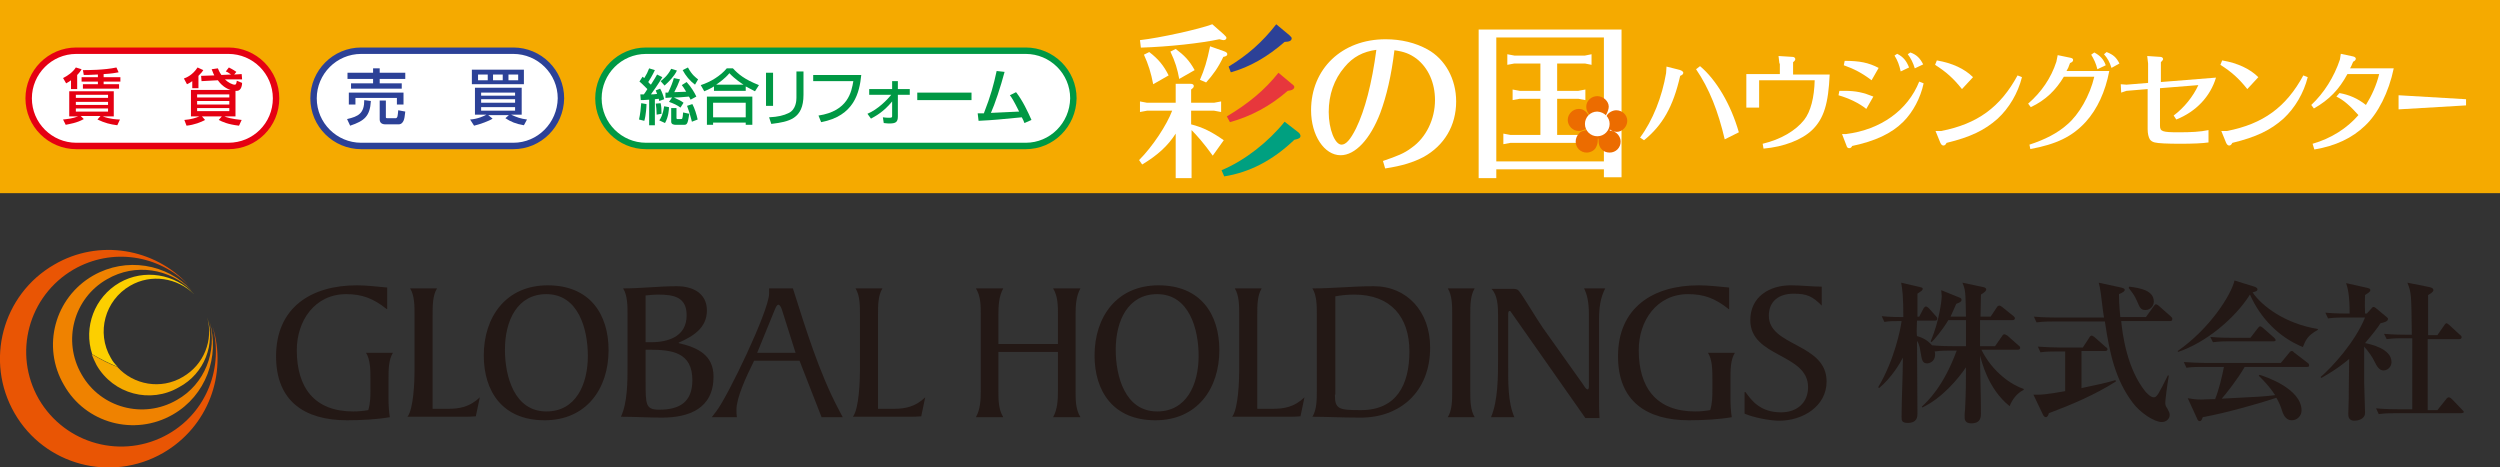 <?xml version="1.0" encoding="utf-8"?>
<!-- Generator: Adobe Illustrator 26.0.3, SVG Export Plug-In . SVG Version: 6.00 Build 0)  -->
<svg version="1.1" id="レイヤー_1" xmlns="http://www.w3.org/2000/svg" xmlns:xlink="http://www.w3.org/1999/xlink" x="0px"
	 y="0px" viewBox="0 0 566.9 106" style="enable-background:new 0 0 566.9 106;" xml:space="preserve">
<rect x="0" y="0" width="566.9" height="106" fill="#333333" stroke="none"/>
<style type="text/css">
	.st0{fill:#F5AA00;}
	.st1{fill:#FFFFFF;}
	.st2{fill:#00A080;}
	.st3{fill:#E7373C;}
	.st4{fill:#2C4197;}
	.st5{fill:#EC6C00;}
	.st6{fill:#FFFFFF;stroke:#E50012;stroke-width:1.457;stroke-miterlimit:10;}
	.st7{fill:#E50012;}
	.st8{fill:#FFFFFF;stroke:#2C4197;stroke-width:1.457;stroke-miterlimit:10;}
	.st9{fill:#FFFFFF;stroke:#009844;stroke-width:1.457;stroke-miterlimit:10;}
	.st10{fill:#009844;}
	.st11{fill:#E95504;}
	.st12{fill:#EF8200;}
	.st13{fill:#FCCF00;}
	.st14{fill:#231815;}
</style>
<g>
	<g>
		<g>
			<rect x="0" class="st0" width="566.9" height="43.8"/>
			<path class="st1" d="M260.1,25.1l-1.6,0.3V23l1.6,0.3h6.5V19h3.3c0.6,0,0.8,0.2,0.8,0.5c0,0.3-0.1,0.4-0.6,0.8v3h5.2l1.6-0.3v2.4
				l-1.6-0.3h-5.2v3.1c2.7,0.7,4.7,1.7,7.4,3.6l-2.5,3.5c-2-2.8-3.7-4.7-4.8-5.8v10.9h-3.6V30.3c-1.8,2.8-4.1,4.9-7.6,7l-0.7-1
				c3.1-3.1,6.3-8,7.5-11.2H260.1z M258.5,9.1c4.5-0.5,13.5-2.5,16.4-3.6l2.5,2.2l0.4,0.4c0.2,0.2,0.3,0.3,0.3,0.5
				c0,0.3-0.3,0.5-0.6,0.5c-0.2,0-0.2,0-1-0.2c-4.2,0.9-11.4,1.7-17.8,1.9L258.5,9.1z M260.6,11.8c2.1,1.6,3.3,3.1,4.4,5.3l-3.5,2
				c-0.5-2.6-1.1-4.5-2.1-6.7L260.6,11.8z M266.6,11.1c1.9,1.4,3.1,2.6,4.3,4.8l-3.5,2c-0.4-2.2-0.9-3.9-2-6.2L266.6,11.1z
				 M272.1,18.1c1-2.3,1.6-4.2,2.3-7.6l3.1,1.1c0.6,0.2,0.8,0.4,0.8,0.7c0,0.3-0.3,0.5-0.9,0.6c-1.2,2.5-2.3,4-3.9,5.8L272.1,18.1z"
				/>
			<path class="st1" d="M313.6,36.5c3.2-1.1,4.8-1.7,6.5-3c3.3-2.3,5.3-6.5,5.3-10.8c0-3.9-1.5-7.3-4.2-9.4c-1.5-1.1-2.8-1.6-5-1.9
				c-0.7,5.8-1.8,10.4-3.2,14.2c-2.3,6-5.7,9.6-9,9.6c-3.7,0-6.7-4.5-6.7-10.2c0-9.4,7-16.1,16.9-16.1c3.5,0,6.8,0.8,9.5,2.3
				c4,2.2,6.5,6.7,6.5,11.8c0,5.5-2.7,10-7.4,12.6c-2.3,1.2-4.8,2-8.7,2.6L313.6,36.5z M304.9,15.2c-2.4,2.8-3.6,6.3-3.6,10.2
				c0,3.9,1.4,7.4,2.9,7.4c1,0,2-1.1,3.3-3.7c2-4.1,3.6-10.2,4.6-17.8C309.1,11.7,306.8,12.9,304.9,15.2"/>
			<path class="st1" d="M339.3,40.4h-4V6.7h32.4v33.5h-4v-1.8h-24.4V40.4z M363.7,8.5h-24.4v28.1h24.4V8.5z M353.1,20.6h4.8l1.6-0.3
				v2.4l-1.6-0.3h-4.8v8.2h7.4l1.6-0.3v2.4l-1.6-0.3h-18l-1.6,0.3v-2.4l1.6,0.3h6.8v-8.2h-4.7l-1.6,0.3v-2.4l1.6,0.3h4.7v-6.2h-5.9
				l-1.6,0.3v-2.4l1.6,0.3h16l1.5-0.3v2.4l-1.5-0.3h-6.3V20.6z"/>
			<path class="st1" d="M371.9,31.2c2.9-3.9,5-9.3,5.9-14.6l0.1-1.5l2.4,0.6c1,0.2,1.4,0.5,1.4,0.8c0,0.3-0.2,0.5-0.7,0.7
				c-1.6,7-4,11.2-8.2,14.6L371.9,31.2z M385.5,15c3.7,3.1,7,8.7,8.8,15l-3.2,1.6c-1.5-6.4-3.5-11.5-6.5-15.9L385.5,15z"/>
			<path class="st1" d="M403.5,14.4l-0.2-1.7l3.2,0.2c0.3,0,0.6,0.2,0.6,0.5c0,0.2-0.1,0.4-0.5,0.7v2.8h8.3c-0.3,6.6-1.3,10-4,12.6
				c-2.3,2.2-6.4,3.8-11,4.2l-0.2-1.1c4.2-1,7.5-3,9.4-5.4c1.5-1.9,2.3-5.1,2.4-9h-12.6v6.2h-2.9v-7.6h7.6V14.4z"/>
			<path class="st1" d="M417.1,20.6c0.5,0,0.9,0,1.2,0c2.6,0,4.3,0.4,6.5,1.3l-1.6,2.8c-1.6-1.3-3.9-2.4-6.3-3.1L417.1,20.6z
				 M436.2,18.9c-0.7,3.3-2.4,6.5-4.6,8.7c-2.7,2.7-6.4,4.4-11.6,5.5c-0.2,0.4-0.4,0.5-0.7,0.5s-0.5-0.2-0.6-0.6l-1-2.6l0.9,0
				c7.9-1,14-5.4,16.6-11.9L436.2,18.9z M418.3,13.8c3.4,0,5.4,0.4,7.7,1.6l-1.6,2.8c-2.1-1.6-4-2.6-6.3-3.4L418.3,13.8z
				 M430.2,12.2c1.4,0.7,2.1,1.6,2.7,3.1l-1.9,0.9c-0.3-1.4-0.7-2.5-1.4-3.6L430.2,12.2z M434.2,15.5c-0.4-1.3-0.9-2.3-1.6-3.2
				l0.6-0.4c1.4,0.5,2.2,1.3,2.9,2.7L434.2,15.5z"/>
			<path class="st1" d="M439.2,13.7c3.5,0.6,6.3,1.9,8.2,3.8l-2.5,2.7c-2-2.5-3.6-3.9-6.1-5.5L439.2,13.7z M458.5,17.5
				c-0.9,3.6-2.9,7-5.5,9.4c-2.9,2.6-6.2,4.2-11.6,5.5c-0.2,0.4-0.4,0.6-0.7,0.6c-0.3,0-0.5-0.2-0.7-0.6l-1.1-2.7l1.3,0
				c8.2-1.6,13.4-5.4,17.3-12.6L458.5,17.5z"/>
			<path class="st1" d="M478.3,16.1c-0.9,4.7-2.7,8.6-5.3,11.5c-3.1,3.4-6.7,5.1-12.6,6.2l-0.2-1c3.4-1.1,6.4-2.6,8.6-4.6
				c2.6-2.2,5.1-6.5,6.1-10.8H468c-1.8,3-4.1,5.3-7.5,6.9l-0.6-0.8c3-2.6,5.2-5.8,6.4-9.5l0.3-1.5l2.9,0.6c0.4,0.1,0.6,0.2,0.6,0.5
				c0,0.3-0.2,0.5-0.7,0.7c-0.3,0.9-0.5,1.3-0.8,1.8H478.3z M474.9,11.9c1.3,0.7,2.1,1.5,2.6,2.9l-1.9,0.9c-0.3-1.3-0.8-2.3-1.4-3.3
				L474.9,11.9z M478.8,15.4c-0.4-1.3-0.9-2.2-1.7-3.1l0.6-0.5c1.5,0.6,2.2,1.2,2.9,2.6L478.8,15.4z"/>
			<path class="st1" d="M502.5,17.6c-1.3,4.3-4.5,7.7-9,9.5l-0.6-0.9c2.4-1.8,4.4-4.3,5.6-6.9l-8.7,0.7v8.5c0,1.3,0.5,1.5,4.2,1.5
				c2.9,0,4.9-0.1,6.8-0.5v2.8c-1.3,0.2-3.6,0.3-6.4,0.3c-2.9,0-5.1-0.1-5.8-0.3c-0.5-0.1-0.9-0.4-1.1-0.7c-0.3-0.5-0.5-1.3-0.5-2.3
				v-9.1l-4.8,0.4l-1.2,0.4l-0.1-1.9l1.3,0.1l4.9-0.4v-4.4l-0.2-1.7l3,0.2c0.3,0,0.6,0.2,0.6,0.5c0,0.2-0.2,0.4-0.5,0.7v4.5
				L502.5,17.6z"/>
			<path class="st1" d="M503.9,13.7c3.5,0.6,6.3,1.9,8.2,3.8l-2.5,2.7c-2-2.5-3.6-3.9-6.1-5.5L503.9,13.7z M523.3,17.5
				c-0.9,3.6-2.9,7-5.5,9.4c-2.9,2.6-6.2,4.2-11.6,5.5c-0.2,0.4-0.4,0.6-0.7,0.6c-0.3,0-0.5-0.2-0.7-0.6l-1.1-2.7l1.3,0
				c8.2-1.6,13.4-5.4,17.3-12.6L523.3,17.5z"/>
			<path class="st1" d="M524.4,32.6c4.2-1.2,7.8-3.5,10.4-6.5c-1.8-2-3.3-3.4-5-4.2l0.7-0.8c2.2,0.4,4.1,1.2,6,2.7
				c1.3-2.1,2.4-4.5,3-7h-7.2c-1.9,3.5-4.1,5.8-7.6,7.8l-0.6-0.8c2.9-2.7,5.2-6.4,6.5-10.3l0.2-1.3l2.8,0.6c0.4,0.1,0.6,0.3,0.6,0.5
				c0,0.3-0.2,0.5-0.6,0.7c-0.3,0.8-0.5,1.1-0.7,1.5h9.9c-1.1,5.4-3.6,10.3-6.5,13c-2.9,2.8-6.7,4.6-11.5,5.4L524.4,32.6z"/>
			<polygon class="st1" points="559.2,23.9 543.9,24.8 543.9,21.6 559.2,22.5 			"/>
			<path class="st2" d="M277,38.6c5.3-2.2,10.7-6.5,14.3-11l3.1,2.4c0.3,0.2,0.5,0.6,0.5,0.8c0,0.5-0.4,0.7-1.4,0.9
				c-4.9,4.7-10.2,7.4-15.9,8.3L277,38.6z"/>
			<path class="st3" d="M278.2,26.4c5-3,8.6-6,11.7-9.9l3,2.5c0.4,0.3,0.6,0.5,0.6,0.7c0,0.5-0.5,0.8-1.5,0.9
				c-4,3.5-8.4,5.8-13.1,7.1L278.2,26.4z"/>
			<path class="st4" d="M278.6,15.1c4.3-2.6,7.7-5.6,10.8-9.6l3,2.5c0.4,0.4,0.5,0.5,0.5,0.7c0,0.5-0.5,0.8-1.6,0.8
				c-3.9,3.4-7.9,5.7-12.2,6.9L278.6,15.1z"/>
			<path class="st5" d="M364.4,28.5c0,1.2-1,2.1-2.1,2.1c-1.2,0-2.2-0.9-2.2-2.1c0-1.2,1-2.1,2.2-2.1
				C363.4,26.4,364.4,27.4,364.4,28.5 M364.8,24.2c0-1.3-1.3-2.4-2.6-2.4c-1.3,0-2.5,1-2.5,2.4c0,1.3,0.9,1.9,0.9,2.1
				c0,0.1-0.1,0.1-0.1,0.1c-0.3,0-0.7-1.7-2.5-1.7c-1.4,0-2.5,1.2-2.5,2.5c0,1.3,1.1,2.5,2.5,2.5c0.8,0,1.3-0.4,1.5-0.4
				c0.1,0,0.2,0,0.2,0.1c0,0.2-0.3,0.2-0.4,0.2c-0.4,0.1-1,0.3-1.2,0.6c-0.5,0.5-0.8,1.2-0.8,1.9c0,1.4,1.1,2.5,2.5,2.5
				c0.8,0,1.6-0.4,2-1c0.3-0.5,0.5-1.1,0.5-1.6c0-0.1,0-0.3,0-0.4c0-0.1,0-0.2,0.1-0.2c0.1,0,0.1,0.1,0.1,0.2c0,0.1,0,0.3,0,0.4
				c0,1.5,1,2.6,2.5,2.6c1.4,0,2.5-1.1,2.5-2.5c0-1.1-0.9-2.3-2.1-2.4c-0.1,0-0.4-0.1-0.4-0.2c0-0.1,0.1-0.1,0.1-0.1
				c0.1,0,0.2,0.1,0.3,0.2c0.3,0.2,0.9,0.3,1.2,0.3c1.3,0,2.4-1.2,2.4-2.5c0-1.4-1.2-2.4-2.5-2.4c-0.8,0-1.8,0.5-2.2,1.3
				c-0.1,0.1-0.2,0.3-0.3,0.3c-0.1-0.2,0.1-0.3,0.1-0.4C364.5,25.6,364.8,24.7,364.8,24.2"/>
			<path class="st1" d="M365,28.1c0,1.5-1.2,2.8-2.8,2.8c-1.5,0-2.8-1.2-2.8-2.8c0-1.5,1.2-2.8,2.8-2.8
				C363.8,25.4,365,26.6,365,28.1"/>
		</g>
		<g>
			<g>
				<path class="st6" d="M51.8,33.1H17.3c-5.9,0-10.8-4.8-10.8-10.8v0c0-5.9,4.8-10.8,10.8-10.8h34.5c5.9,0,10.8,4.8,10.8,10.8v0
					C62.6,28.3,57.8,33.1,51.8,33.1z"/>
				<g>
					<path class="st7" d="M16.1,18.2c-0.5,0.4-0.8,0.5-1.1,0.7l-0.7-1.2c1-0.5,2.2-1.3,2.9-2.4l1.3,0.4c-0.2,0.3-0.3,0.6-1,1.3v3.2
						h-1.4V18.2z M14.3,27.1c0.9-0.1,2.1-0.2,3.4-0.7h-2v-5.7h10.1v5.7h-2.5c1.6,0.6,3.2,0.7,3.9,0.7l-0.6,1.3
						c-1.6-0.2-2.8-0.5-4.5-1.3l0.7-0.8h-4.5l0.7,0.7c-1.6,0.9-3.2,1.1-4.1,1.3L14.3,27.1z M17.2,21.5v0.7h7.3v-0.7H17.2z
						 M17.2,23.1v0.7h7.3v-0.7H17.2z M17.2,24.6v0.7h7.3v-0.7H17.2z M22.1,16.9C20.4,17,19.5,17,19,17l-0.2-1.1c1,0,4.9,0,7.6-0.6
						l0.5,1.1c-0.6,0.1-1.5,0.3-3.4,0.4v0.7h3.8v1h-3.8v0.6h3.5v1h-8.2v-1h3.4v-0.6h-3.7v-1h3.7V16.9z"/>
					<path class="st7" d="M43.6,18.4c-0.7,0.5-1,0.6-1.2,0.7l-0.7-1.3c0.6-0.2,2-0.8,3.1-2.5l1.3,0.6c-0.1,0.2-0.4,0.6-1.1,1.3V20
						h-1.4V18.4z M51,18c0.7,0.7,1.7,1.2,2.2,1.2c0.2,0,0.4,0,0.5-0.9l1.2,0.5c0,0.3-0.1,1.8-1.2,1.8c-0.1,0-0.2,0-0.3,0v5.8h-2.5
						c0.4,0.2,1.7,0.6,3.9,0.8l-0.6,1.3c-2.6-0.3-3.8-0.9-4.6-1.3l0.7-0.8h-4.5l0.7,0.8c-0.9,0.5-2.4,1.1-4.2,1.3l-0.5-1.3
						c1.5-0.1,2.7-0.5,3.4-0.8h-1.9v-6h9c-0.3-0.1-1.7-0.5-2.9-2.2l-3.7,0.2l-0.1-1.2l3-0.1c-0.3-0.5-0.4-1-0.6-1.4l1.4-0.2
						c0.2,0.4,0.3,0.8,0.8,1.5l2.2-0.1c-0.7-0.5-0.9-0.6-1.2-0.7l0.7-0.9c0.2,0.1,1,0.5,1.7,1l-0.5,0.6l1.7-0.1l0.1,1.2L51,18z
						 M44.7,21.4v0.7H52v-0.7H44.7z M44.7,22.9v0.8H52v-0.8H44.7z M44.7,24.5v0.7H52v-0.7H44.7z"/>
				</g>
			</g>
			<g>
				<path class="st8" d="M116.4,33.1H81.9c-5.9,0-10.8-4.8-10.8-10.8v0c0-5.9,4.8-10.8,10.8-10.8h34.5c5.9,0,10.8,4.8,10.8,10.8v0
					C127.1,28.3,122.3,33.1,116.4,33.1z"/>
				<g>
					<path class="st4" d="M84.1,22.9c-0.2,3.4-1.4,4.5-4.7,5.6L78.7,27c2.6-0.6,3.9-1.3,3.9-4.3L84.1,22.9z M78.8,16.5h5.8v-1h1.5v1
						h5.8v1.4h-5.8v1h5v1.2H79.6v-1.2h5v-1h-5.8V16.5z M79.2,21h12.3v2.7H90v-1.5h-9.4v1.5h-1.5V21z M91.9,25.3
						c-0.1,1-0.2,1.7-0.4,2.1c-0.4,0.8-0.9,0.8-1.2,0.8h-2.9c-0.4,0-1.3-0.1-1.3-1.1v-4.3h1.4v3.7c0,0.2,0,0.3,0.3,0.3h2
						c0.1,0,0.2-0.1,0.3-0.3c0.1-0.3,0.2-1.3,0.2-1.5L91.9,25.3z"/>
					<path class="st4" d="M106.6,27.1c1.7-0.1,3.2-0.8,3.7-1.1h-2.6v-6.1h10.6V26h-2.4c1.3,0.6,2.1,0.9,3.6,1.1l-0.7,1.3
						c-1.8-0.3-3-0.8-4.2-1.6l0.8-0.7h-4.7l1,0.8c-0.7,0.5-2.9,1.3-4.2,1.6L106.6,27.1z M107,15.8h11.8v3.3H107V15.8z M108.4,18.2
						h2.2v-1.3h-2.2V18.2z M109.1,21.7h7.7v-0.7h-7.7V21.7z M109.1,23.3h7.7v-0.8h-7.7V23.3z M109.1,25.1h7.7v-0.8h-7.7V25.1z
						 M111.8,18.2h2.2v-1.3h-2.2V18.2z M115.3,18.2h2.2v-1.3h-2.2V18.2z"/>
				</g>
			</g>
			<g>
				<path class="st9" d="M232.6,33.1h-86.1c-5.9,0-10.8-4.8-10.8-10.8v0c0-5.9,4.8-10.8,10.8-10.8h86.1c5.9,0,10.8,4.8,10.8,10.8v0
					C243.3,28.3,238.5,33.1,232.6,33.1z"/>
				<g>
					<path class="st10" d="M146.8,20.2c-0.9-0.9-1.5-1.5-1.8-1.7l0.7-1.1c0.2,0.1,0.2,0.2,0.4,0.3c0.5-0.8,0.8-1.4,1.1-2.2l1.3,0.4
						c-0.5,1.1-1.3,2.4-1.5,2.7c0.3,0.4,0.5,0.5,0.6,0.6c0.8-1.2,1.1-1.8,1.4-2.3l1.2,0.6c-0.8,1.4-2.3,3.5-2.6,3.9
						c0.5,0,0.7,0,1.4-0.1c-0.1-0.3-0.2-0.5-0.3-0.8l1-0.4c0.4,0.7,0.8,1.8,0.9,2.4l-1.1,0.4c-0.1-0.3-0.1-0.3-0.1-0.5
						c-0.2,0-0.7,0.1-0.9,0.1v5.9h-1.3v-5.8c-1.3,0.1-1.4,0.1-1.9,0.1l-0.1-1.3c0.4,0,0.5,0,0.8,0C146.2,21.1,146.6,20.6,146.8,20.2
						z M146.6,23.6c0,0.4-0.1,2.5-0.5,3.8l-1.2-0.3c0.3-1.3,0.4-2.5,0.5-3.7L146.6,23.6z M149.8,23.4c0.2,0.8,0.2,1.6,0.2,2.4
						l-1.1,0.2c0-0.8-0.1-2-0.2-2.5L149.8,23.4z M151.7,24.3c0,0.5-0.1,2.2-0.9,3.6l-1.3-0.6c0.3-0.4,0.8-1.2,1.1-3.2L151.7,24.3z
						 M153.5,16c-0.6,1.3-1.8,2.5-2.8,3.4l-0.9-1c0.4-0.3,1.6-1.2,2.4-2.8L153.5,16z M152.4,22.1c-0.3,0-1.2,0.1-1.5,0.1v-1.2
						c0.2,0,0.3,0,0.6,0c0.6-1.2,1.1-2.5,1.3-3.3l1.4,0.3c-0.5,1.3-0.7,1.7-1.3,2.9c0.6,0,2.1-0.1,2.7-0.1c-0.6-1-0.7-1.1-1-1.5
						l1.1-0.7c1,1.1,1.8,2.4,2.2,3.3l-1.3,0.7c-0.2-0.3-0.2-0.5-0.4-0.7c-1.5,0.1-1.7,0.2-3.4,0.2c1.1,0.5,1.7,0.8,2.2,1.2l-0.7,1.1
						c-0.6-0.5-1.7-1-2.6-1.3L152.4,22.1z M153.4,24.5v2.2c0,0.3,0.1,0.3,0.3,0.3h0.7c0.3,0,0.4,0,0.5-1.5l1.4,0.3
						c-0.3,1.9-0.4,2.5-1.1,2.5h-2c-0.4,0-1-0.1-1-0.7v-3.1H153.4z M157.6,19.2c-1.2-0.9-2.1-2-2.8-3.3l1.2-0.6
						c0.9,1.7,1.8,2.3,2.3,2.7L157.6,19.2z M157,23.6c0.5,0.9,1,2.5,1.2,3.5l-1.3,0.5c-0.4-1.6-0.7-2.5-1.1-3.6L157,23.6z"/>
					<path class="st10" d="M161.9,19.6c-1,0.6-1.7,0.9-2.2,1.1l-0.8-1.4c2.2-0.7,4.5-2.1,5.9-3.8h1.4c1.2,1.3,2.6,2.5,5.9,3.8
						l-0.9,1.4c-0.4-0.2-1-0.5-2.1-1.1v1h-7.2V19.6z M160.3,21.9h10.3v6.4h-1.5v-0.5h-7.4v0.5h-1.4V21.9z M161.7,23.3v3.3h7.4v-3.3
						H161.7z M168.6,19.2c-0.3-0.2-1.9-1.2-3.2-2.6c-1.1,1.3-2.3,2.1-3,2.6H168.6z"/>
					<path class="st10" d="M175.3,24h-1.6v-7.5h1.6V24z M182.2,21.5c0,5.5-3.3,6.1-7.3,6.6l-0.5-1.5c2-0.1,3.3-0.4,4.5-1
						c1.6-0.8,1.7-2.8,1.7-3.4v-6h1.6V21.5z"/>
					<path class="st10" d="M195.3,17c-0.4,4-1.6,9.3-9.1,10.7l-0.6-1.5c6.7-1,7.5-5.4,7.9-7.8h-9.1V17H195.3z"/>
					<path class="st10" d="M196.7,25.8c2.4-1,4.5-3.2,5.4-4.3h-5v-1.3h5.2v-1.8h1.3v1.8h2.7v1.3h-2.7v4.9c0,1.3-0.5,1.6-1.9,1.6
						c-0.2,0-0.6,0-1.3-0.1l-0.2-1.3c0.5,0.1,1.1,0.1,1.6,0.1c0.5,0,0.5-0.2,0.5-0.4V23c-2,2.5-4.1,3.5-4.8,3.9L196.7,25.8z"/>
					<path class="st10" d="M220.3,21v1.7H208V21H220.3z"/>
					<path class="st10" d="M230.4,20.9c1.5,1.9,2.7,4.5,3.5,6.3l-1.6,0.7c-0.2-0.5-0.3-0.8-0.6-1.3c-5.3,0.5-5.9,0.6-9.8,0.8
						l-0.2-1.7c0.3,0,1,0,1.4,0c1.6-4.1,2.2-6.4,2.9-9.6l1.8,0.2c-0.9,3.4-2.2,7.3-3.1,9.3c2.1-0.1,2.6-0.1,6.4-0.3
						c-1.3-2.6-1.7-3.2-2.1-3.7L230.4,20.9z"/>
				</g>
			</g>
		</g>
	</g>
	<g>
		<g>
			<g>
				<path class="st11" d="M38.2,98.4c-10.3,5.9-23.4,2.4-29.4-7.9c-5.9-10.3-2.4-23.4,7.9-29.4c8.7-5,19.3-3.3,26,3.5
					c-7.6-8.3-20.3-10.5-30.4-4.6c-11.8,6.8-15.8,21.9-9,33.7c6.8,11.8,21.9,15.8,33.7,9c10.2-5.9,14.6-17.9,11.2-28.7
					C50.7,83.3,46.9,93.4,38.2,98.4z"/>
				<path class="st12" d="M40.1,90.7c-7.6,4.4-17.3,1.8-21.6-5.8c-4.4-7.6-1.8-17.3,5.8-21.6c6.4-3.7,14.2-2.4,19.2,2.6
					c-5.6-6.1-14.9-7.7-22.4-3.4c-8.7,5-11.7,16.1-6.6,24.8C19.4,96,30.5,99,39.2,94c7.5-4.3,10.7-13.2,8.3-21.1
					C49.3,79.6,46.5,87.1,40.1,90.7z"/>
			</g>
			<path class="st0" d="M47,72c1.4,5.1-0.7,10.7-5.6,13.5c-4.9,2.9-11.1,1.8-14.8-2.3c-1.9-0.7-3.8-1.7-5.8-2.9
				c0.3,0.9,0.7,1.7,1.1,2.5c3.8,6.6,12.2,8.8,18.7,5C46.4,84.7,48.9,78,47,72z"/>
			<path class="st13" d="M25.1,81.1c-3.3-5.7-1.3-13,4.4-16.3C34.3,62,40.2,63,44,66.7c-4.3-4.6-11.3-5.8-16.9-2.6
				c-5.7,3.3-8.2,10.1-6.2,16.2c2,1.2,3.9,2.1,5.8,2.9C26.1,82.6,25.5,81.9,25.1,81.1z"/>
		</g>
		<g>
			<g>
				<path class="st14" d="M87.7,70.1c-3.1-2.5-5.7-3.4-9.2-3.4c-7.1,0-11.2,6-11.2,12.7c0,8.5,4,13.9,12.8,13.9
					c1.2,0,2.2-0.1,3.4-0.3c0.5-1.6,0.5-3.2,0.5-4.7V86c0-2.1,0-4.4-1-6h6.1c-1,1.6-1,3.9-1,6v4.6c0,1.2,0.1,2.8,0.3,4
					c-2.8,0.5-6.5,0.7-9.7,0.7c-9.6,0-16.1-4.3-16.1-14.5c0-11.1,8-16.1,18.3-16.1c2.3,0,4.6,0.3,6.9,0.5V70.1z"/>
				<path class="st14" d="M94,71.4c0-2.1,0-4.4-1-6h6.1c-1,1.6-1,3.9-1,6v21.3h3.5c2.6,0,4.9-0.4,7.2-2.6l-0.9,4.3
					c-0.9,0.1-1.9,0.1-2.8,0.1H92.4c1.4-1.8,1.6-8.2,1.6-10.4V71.4z"/>
				<path class="st14" d="M123.5,95.3c-9.6,0-13.8-6.6-13.8-14.7c0-8.7,5-15.9,14.5-15.9c9.6,0,13.8,6.6,13.8,14.7
					C138,88.1,133,95.3,123.5,95.3z M123.9,66.7c-6.6,0-9.4,6-9.4,12.6c0,6,2.1,14,9.4,14c6.6,0,9.4-6,9.4-12.6
					C133.3,74.7,131.2,66.7,123.9,66.7z"/>
				<path class="st14" d="M142.3,71.4c0-2.1,0-4.4-1-6c4,0,8.1-0.5,12.2-0.5c3.6,0,6.8,1.6,6.8,5.5c0,4-3.2,5.9-6.4,7.3v0.1
					c4.3,1,7.9,2.7,7.9,7.6c0,7.2-5.5,9.3-11.7,9.3c-3.1,0-6.2-0.2-9.3-0.2c1.5-3.2,1.5-8,1.5-11.5V71.4z M146.4,77.6h1.2
					c4,0,8.1-1.3,8.1-6.1c0-4.1-2.8-4.7-6.5-4.7c-0.9,0-1.8,0.1-2.8,0.2V77.6z M146.4,86.5c0,5.3,0,6.4,3.1,6.4
					c4.7,0,7.5-1.8,7.5-6.7c0-6.3-4.6-6.9-9.8-6.9h-0.8V86.5z"/>
				<path class="st14" d="M186.3,94.6l-5-12.8H171c-2,4-4,8.5-4,11.1c0,0.6,0,1.1,0.1,1.7h-5.7l1-1.3c2.6-3.3,12-22.9,12-26.7l0-1.2
					h5.4c2.9,9.1,5.9,19,10.4,27.5l0.9,1.7H186.3z M177.3,70.2c-0.1-0.3-0.4-1.1-0.8-1.1c-0.4,0-0.7,0.9-0.8,1.1l-4,9.8h8.7
					L177.3,70.2z"/>
				<path class="st14" d="M195,71.4c0-2.1,0-4.4-1-6h6.1c-1,1.6-1,3.9-1,6v21.3h3.5c2.6,0,4.9-0.4,7.2-2.6l-0.9,4.3
					c-0.9,0.1-1.9,0.1-2.8,0.1h-12.7c1.4-1.8,1.6-8.2,1.6-10.4V71.4z"/>
				<path class="st14" d="M239.9,71.4c0-2.1,0-4.2-1.1-6h6.2c-1,1.8-1.1,3.9-1.1,6v17.2c0,2.1,0,4.2,1.1,6h-6.2c1-1.8,1.1-3.9,1.1-6
					v-8.8h-13.5v8.8c0,2.1,0,4.2,1.1,6h-6.2c1-1.8,1.1-3.9,1.1-6V71.4c0-2.1,0-4.2-1.1-6h6.2c-1,1.8-1.1,3.9-1.1,6V78h13.5V71.4z"/>
				<path class="st14" d="M262,95.3c-9.6,0-13.8-6.6-13.8-14.7c0-8.7,5-15.9,14.5-15.9c9.6,0,13.8,6.6,13.8,14.7
					C276.5,88.1,271.5,95.3,262,95.3z M262.4,66.7c-6.6,0-9.4,6-9.4,12.6c0,6,2.1,14,9.4,14c6.6,0,9.4-6,9.4-12.6
					C271.8,74.7,269.7,66.7,262.4,66.7z"/>
				<path class="st14" d="M281,71.4c0-2.1,0-4.4-1-6h6.1c-1,1.6-1,3.9-1,6v21.3h3.5c2.6,0,4.9-0.4,7.2-2.6l-0.9,4.3
					c-0.9,0.1-1.9,0.1-2.8,0.1h-12.7c1.4-1.8,1.6-8.2,1.6-10.4V71.4z"/>
				<path class="st14" d="M298.6,71.4c0-2.1,0-4.4-1-6c4.6,0,9.2-0.5,13.9-0.5c7.6,0,12.8,5.8,12.8,13.9c0,10.2-7,15.9-15.7,15.9
					c-4.6,0-7.8-0.2-11-0.2c1-1.6,1-3.9,1-6V71.4z M302.7,89.5c0,3.3,0.9,3.5,5.9,3.5c8.1,0,11-5.8,11-13.3
					c0-7.9-4.3-12.9-12.5-12.9c-1.7,0-3.3,0.2-4.3,0.4c0,0.7,0,1.4,0,2.1V89.5z"/>
				<path class="st14" d="M329.3,71.4c0-2.1,0-4.4-1-6h6.1c-1,1.6-1,3.9-1,6v17.2c0,2.1,0,4.4,1,6h-6.1c1-1.6,1-3.9,1-6V71.4z"/>
				<path class="st14" d="M338.1,94.6c1.6-3.7,1.6-9.3,1.6-13.3v-9.7c0-2.2-0.1-4.7-1.5-6.1h4.6c0.9,0,1.3,0,1.8,0.7
					c1,1.3,3.9,6.2,5.3,8.2l9.1,12.8c0.3,0.5,0.7,1.1,1,1.1c0.3,0,0.3-0.5,0.3-0.9V71.3c0-3.1-0.5-4.7-1.1-5.9h4.8
					c-1.1,2.1-1.4,4.5-1.4,6.8v18.3c0,1.5,0,2.9,0.1,4.3h-3.2L342.8,71c-0.2-0.3-0.3-0.5-0.5-0.5c-0.2,0-0.3,0.3-0.3,0.7v11.7
					c0,3.7-0.1,8.3,1.4,11.7H338.1z"/>
				<path class="st14" d="M392,70.1c-3.1-2.5-5.7-3.4-9.2-3.4c-7.1,0-11.2,6-11.2,12.7c0,8.5,4,13.9,12.8,13.9
					c1.2,0,2.2-0.1,3.4-0.3c0.5-1.6,0.5-3.2,0.5-4.7V86c0-2.1,0-4.4-1-6h6.1c-1,1.6-1,3.9-1,6v4.6c0,1.2,0.1,2.8,0.3,4
					c-2.8,0.5-6.5,0.7-9.7,0.7c-9.6,0-16.1-4.3-16.1-14.5c0-11.1,8-16.1,18.3-16.1c2.3,0,4.6,0.3,6.9,0.5V70.1z"/>
				<path class="st14" d="M395.8,88.9c1.4,1.9,3.3,4.6,8.1,4.6c3.5,0,6.1-2.1,6.1-5.7c0-7.7-13.1-6.7-13.1-15.2
					c0-5.3,4.3-7.9,9.2-7.9c2.4,0,4.7,0.3,7,0.3v4.3c-2.1-2.1-3.3-2.7-6.4-2.7c-3.2,0-5.6,1.6-5.6,5c0,7,13.1,6.2,13.1,14.9
					c0,5.7-5.5,8.9-10.7,8.9c-2.2,0-5.8-0.7-7.9-1.6V88.9z"/>
				<path class="st14" d="M455.7,92.1c-5-4-6.4-10.4-6.7-11.5c0,3.6,0.2,9.4,0.2,13.1c0,0.8,0,2.3-2.2,2.3c-1.5,0-1.5-1-1.5-1.5
					c0-0.1,0-1.1,0.1-1.6c0.2-4.4,0.2-5.9,0.2-9.6c-1.7,2.5-5.4,7-9.9,9.1l-0.1-0.2c1.2-1.1,4.9-4.5,7.9-12.7h-1.4
					c-2.2,0-2.9,0.1-3.6,0.2c0.1,0.2,0.1,0.4,0.1,0.7c0,1.7-1.4,2-1.8,2c-1.1,0-1.2-0.8-1.5-2.6c-0.1-0.4-0.2-1.7-0.8-2.5
					c0,2.6,0.1,14.2,0.1,16.5c0,0.6,0,2.1-2.2,2.1c-1.4,0-1.4-0.6-1.4-1.4c0-3.7,0.3-9.7,0.3-13.4c-0.6,1.2-2.6,4.6-5.4,6.9
					l-0.2-0.2c3.7-6.2,5.1-13.3,5.3-15c-1.8,0-2.8,0-3.9,0.2l-0.6-1.3c2,0.2,4.1,0.2,4.9,0.2c0-4.5-0.2-6.3-0.5-7.8l4.3,1
					c0.3,0.1,0.6,0.1,0.6,0.4c0,0.3-0.3,0.5-1.2,1.1c0,0.6,0,1.9,0,2.8c0,0.3,0,2.1,0,2.4h0.4l1-1.9c0.1-0.1,0.3-0.4,0.5-0.4
					c0.3,0,0.4,0.2,0.7,0.4l1.6,1.8c0.2,0.2,0.3,0.3,0.3,0.6c0,0.3-0.2,0.4-0.5,0.4h-4.1c-0.1,2.4-0.1,2.7,0,3.5
					c1,0.3,2.3,0.8,3.4,2.1c2,0.2,4.3,0.2,4.8,0.2h2.9v-5.9h-4c-1.3,2.2-3.1,4.3-3.8,5l-0.2-0.2c2-4.7,2.5-9.4,2.5-10.2
					c0-0.6-0.1-1-0.1-1.4l4.2,1.7c0.3,0.1,0.4,0.3,0.4,0.5c0,0.4-0.4,0.6-1.2,0.9c-0.6,1.4-0.9,2-1.3,2.9h3.5
					c-0.1-5.7-0.1-6-0.8-7.7l4.7,1c0.2,0,0.7,0.2,0.7,0.5c0,0.3-0.2,0.6-1.2,1.2c0,0.8-0.1,4.3-0.1,5h2.3l1.4-2.1
					c0.1-0.2,0.3-0.4,0.6-0.4c0.2,0,0.4,0.2,0.6,0.3l2.6,2.1c0.2,0.2,0.3,0.3,0.3,0.5c0,0.3-0.3,0.4-0.6,0.4H449c0,2,0,4.9,0,5.9
					h3.4l1.6-2.3c0.1-0.2,0.3-0.4,0.5-0.4c0.2,0,0.5,0.2,0.7,0.3l2.6,2.3c0.2,0.1,0.3,0.3,0.3,0.5c0,0.3-0.3,0.4-0.5,0.4h-8.3
					c2.6,5.2,6.9,8,9.6,8.9v0.2C457.3,89.2,456.3,90.6,455.7,92.1z"/>
				<path class="st14" d="M464.6,93.7c-0.1,0.4-0.3,0.9-0.7,0.9c-0.3,0-0.6-0.4-0.7-0.7l-2.1-4.4c0.5,0,0.8,0,1.1,0
					c1.8,0,5.5-0.7,6.1-0.8v-9h-1.9c-2.4,0-3.1,0.1-3.7,0.2l-0.6-1.3c1.7,0.1,3.3,0.2,4.9,0.2h5.3l1.5-2.3c0-0.1,0.3-0.4,0.5-0.4
					c0.2,0,0.4,0.2,0.6,0.3l2.6,2.3c0.2,0.1,0.4,0.3,0.4,0.5c0,0.3-0.3,0.4-0.6,0.4H472V88c3.8-0.8,5.7-1.2,7.7-1.8l0.1,0.3
					C475.1,89.5,469.9,91.7,464.6,93.7z M492.1,72.8h-11.1c0.3,3,1.3,10.8,5.5,16c0.2,0.2,1.1,1.3,1.9,1.3c0.7,0,1.1-0.8,3.2-5
					l0.2,0.1c-0.4,2.2-0.8,5.6-0.8,6.1c0,0.4,0,0.7,0.5,1.4c0.3,0.6,0.5,0.9,0.5,1.4c0,0.9-0.8,1.6-1.8,1.6c-1.7,0-4.9-2.1-6.6-4.4
					c-3.9-5.2-5.2-11-6.3-18.4h-11.8c-2.1,0-2.9,0.1-3.7,0.2l-0.6-1.3c2.1,0.2,4.5,0.2,4.9,0.2h11c-0.2-1.1-0.2-1.4-0.7-5.3
					c-0.2-1.5-0.3-1.9-0.5-2.6l5.1,1.1c0.3,0.1,0.8,0.2,0.8,0.5c0,0.4-0.4,0.6-1.3,1c0,0.9,0,2.1,0.3,5.2h5.8l1.8-2.5
					c0.3-0.4,0.4-0.4,0.5-0.4c0.2,0,0.6,0.3,0.7,0.4l2.7,2.4c0.2,0.2,0.3,0.3,0.3,0.5C492.6,72.8,492.3,72.8,492.1,72.8z
					 M486.5,70.3c-1.1,0-1.3-0.6-1.9-2c-0.6-1.4-1.2-2.1-1.9-3l0.1-0.3c2.4,0.3,5.6,0.8,5.6,3.4C488.4,69.4,487.6,70.3,486.5,70.3z"
					/>
				<path class="st14" d="M522.2,78.7c-5.4-2.2-9.6-6.5-12-11.9c-3.4,5.4-10,10.9-16.3,13l-0.1-0.2c7.2-5,12.1-12.6,12.9-16l4.5,1.4
					c0.3,0.1,0.7,0.3,0.7,0.6c0,0.4-0.4,0.5-1.1,0.7c2,3,7.3,7.1,14.8,8.3v0.2C523.2,76.1,522.8,77.2,522.2,78.7z M523.1,83.2h-14.1
					c-1.6,2.8-4.3,6.2-5.2,7.2c8.1-0.4,9.9-0.5,12.1-0.8c-1.3-2-2.6-3.3-3.7-4.4l0.2-0.2c1.6,0.5,9.5,3.2,9.5,8.1
					c0,1.1-0.9,2.2-2.2,2.2c-1.2,0-1.8-0.9-2.2-2.1c-0.4-1.3-0.7-1.9-1.3-3c-3.2,1.1-11.6,3.5-16.7,4.4c-0.2,0.5-0.3,0.9-0.7,0.9
					c-0.3,0-0.5-0.3-0.6-0.6l-2.1-4.6c1.1,0.2,1.9,0.3,3.1,0.3c0.3,0,1.9-0.1,3.1-0.1c0.8-1.9,1.6-5.2,2-7.3h-4.8
					c-2.4,0-3.1,0.1-3.7,0.2l-0.6-1.3c1.7,0.1,3.3,0.2,4.9,0.2h17.1l1.9-2.3c0.2-0.3,0.4-0.4,0.6-0.4c0.2,0,0.3,0.1,0.6,0.4l3,2.3
					c0.2,0.1,0.3,0.3,0.3,0.5C523.7,83.2,523.3,83.2,523.1,83.2z M515.6,77.4h-10.1c-2.1,0-2.9,0.1-3.7,0.2l-0.6-1.2
					c2.1,0.2,4.5,0.2,4.9,0.2h4.2l1.7-2.2c0.2-0.2,0.3-0.4,0.5-0.4c0.2,0,0.5,0.2,0.7,0.4l2.5,2.2c0.2,0.2,0.3,0.3,0.3,0.5
					C516.1,77.3,515.8,77.4,515.6,77.4z"/>
				<path class="st14" d="M540.5,84c-1,0-1.5-0.9-2.1-2.1c-0.3-0.7-1.3-2.2-2.3-3.3c0,6.1,0,7.6,0,8.1c0,1.1,0.2,5.9,0.2,6.9
					c0,1.6-1.9,1.8-2.4,1.8c-1.3,0-1.4-0.9-1.4-1.5c0-1,0.1-2.6,0.1-3.5c0-1.4,0-2.2,0.1-9c-3,2.5-5.3,3.7-6.3,4.3l-0.2-0.2
					c2.7-2.3,7.8-7.9,10.1-13.5h-4.7c-2.1,0-2.9,0.1-3.7,0.2l-0.6-1.3c2,0.2,4.3,0.2,4.8,0.2h0.7c0-4.2-0.4-5.7-0.8-6.9l4.9,1.1
					c0.2,0.1,0.6,0.1,0.6,0.5c0,0.4-0.6,0.7-1.2,1.1c0,0.7-0.1,1.3,0,4.2h0.4l1-1.1c0.2-0.2,0.3-0.4,0.5-0.4c0.2,0,0.5,0.2,0.6,0.3
					l2.4,2c0.1,0.1,0.3,0.2,0.3,0.4c0,0.6-0.8,0.8-1.7,1c-0.7,1.1-1.8,2.5-3.5,4.5c1,0.2,6,1.2,6,4.3C542.3,83.2,541.4,84,540.5,84z
					 M558.1,93.7h-15c-2.1,0-2.9,0.1-3.7,0.2l-0.6-1.3c2.1,0.2,4.5,0.2,4.9,0.2h3.3c0-5.3,0-10.7,0-16.1h-2.1
					c-2.1,0-2.9,0.1-3.7,0.2l-0.6-1.2c2.1,0.2,4.5,0.2,4.9,0.2h1.4c-0.1-9.2-0.1-9.5-1-11.8l5,1c0.3,0.1,0.9,0.2,0.9,0.7
					c0,0.4-0.8,0.9-1.2,1.1c0,0.8,0,7.4,0,9.1h2.1l1.6-2.3c0.1-0.2,0.3-0.4,0.5-0.4c0.1,0,0.5,0.3,0.6,0.4l2.5,2.3
					c0.2,0.1,0.3,0.3,0.3,0.5c0,0.3-0.3,0.4-0.5,0.4h-7.2c0,2.6,0,13.8,0,16.1h2.2l2-2.5c0.2-0.3,0.4-0.4,0.6-0.4
					c0.2,0,0.5,0.2,0.7,0.4l2.4,2.5c0.2,0.2,0.3,0.3,0.3,0.5C558.6,93.6,558.3,93.7,558.1,93.7z"/>
			</g>
		</g>
	</g>
</g>
</svg>
